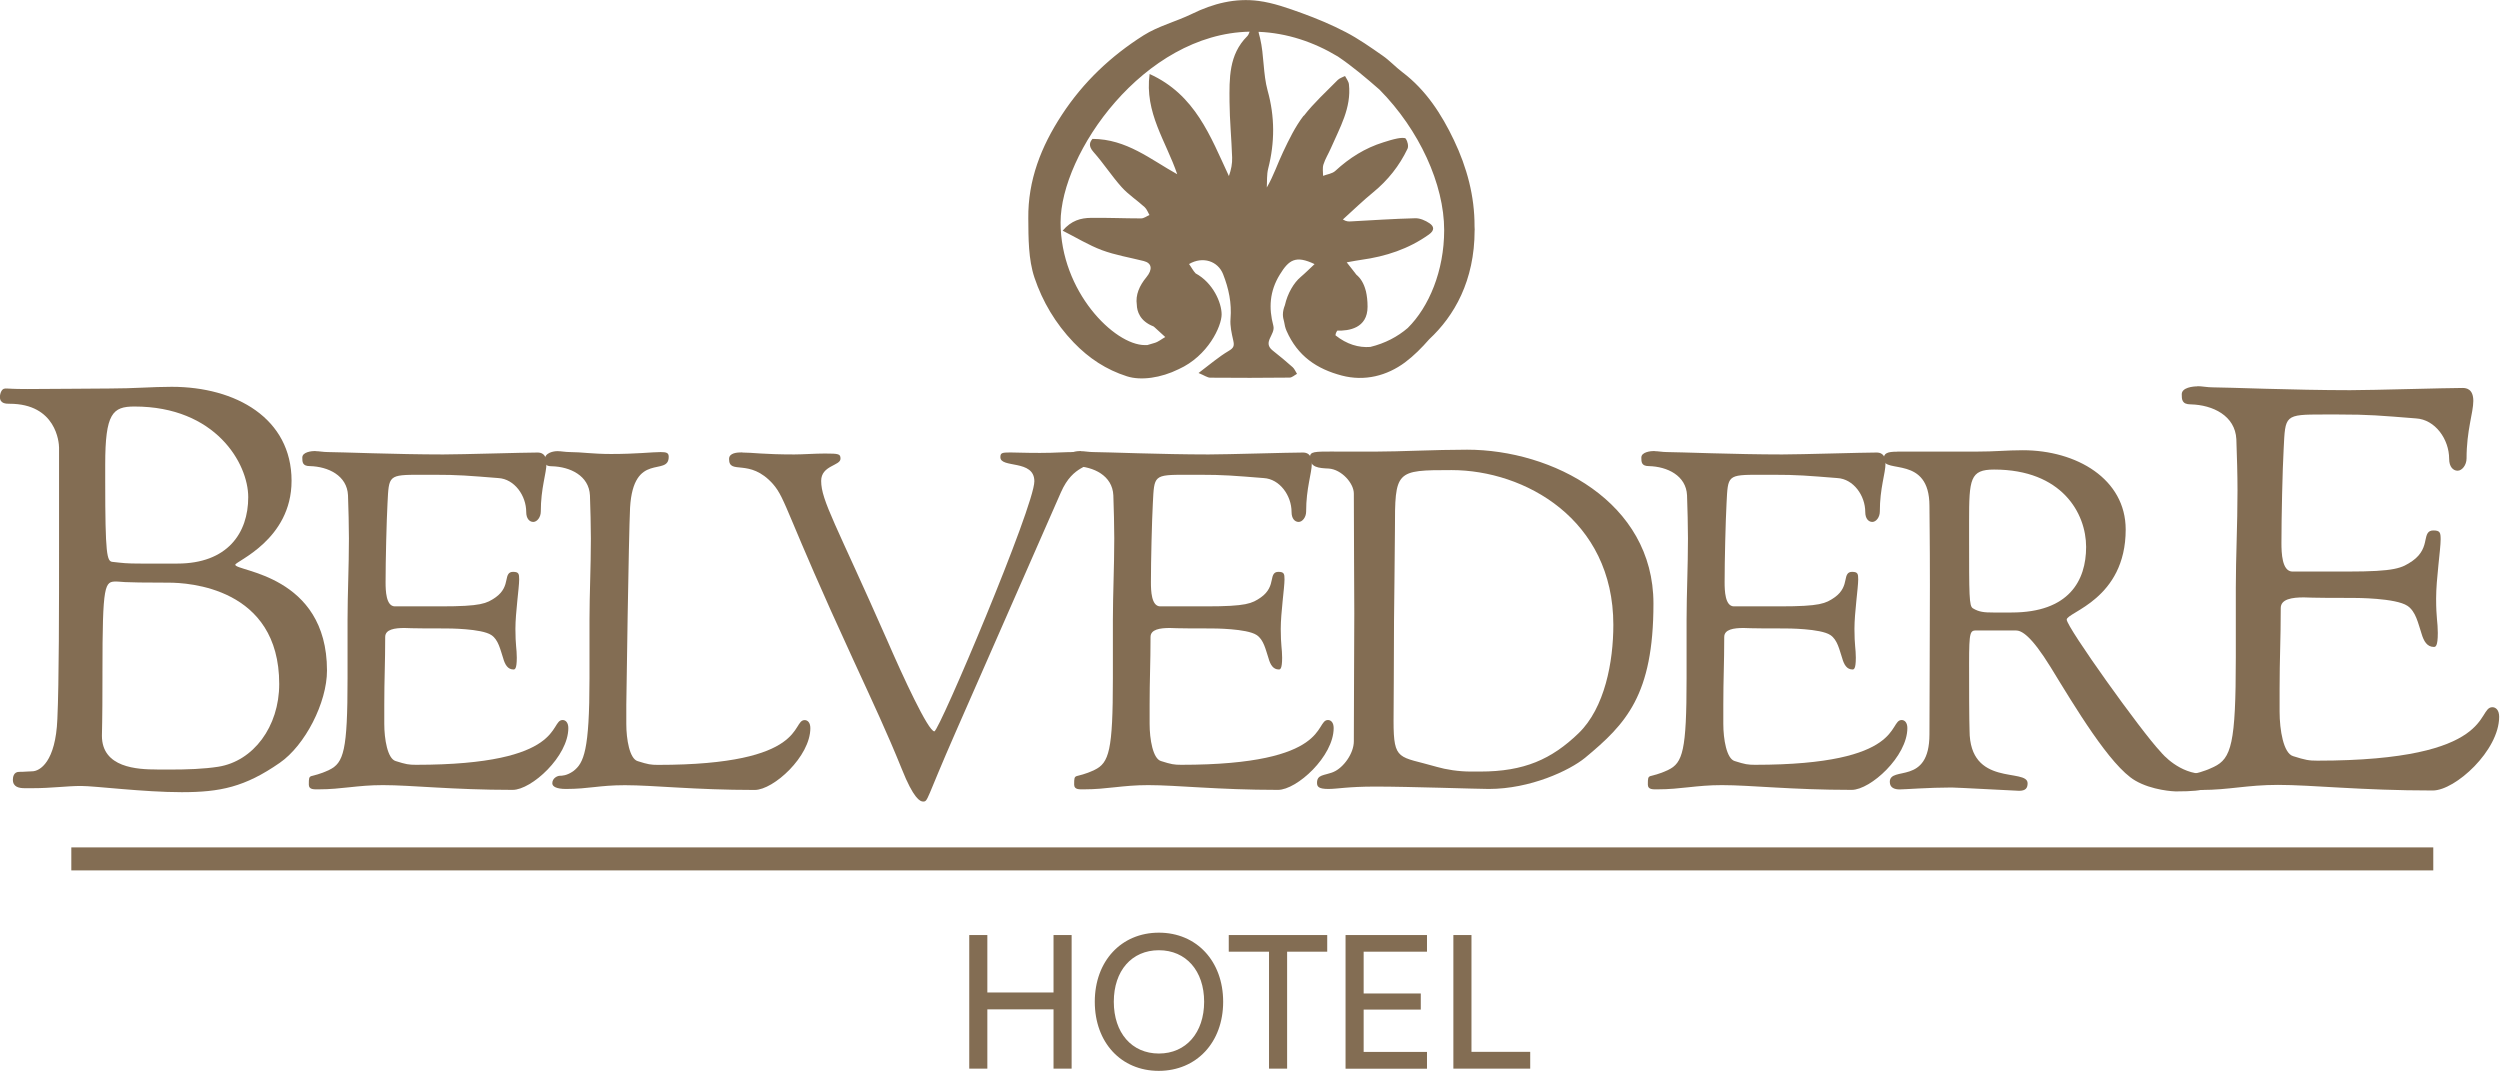 <svg width="326" height="140" viewBox="0 0 326 140" fill="none" xmlns="http://www.w3.org/2000/svg">
<g clip-path="url(#clip0_386_19)">
<path d="M0.66 50.66C1.39 50.66 1.39 50.73 3.6 50.73C6.24 50.73 12.99 50.66 14.32 50.66C17.48 50.66 19.82 50.44 22.39 50.44C30.76 50.44 38.02 54.55 38.02 62.7C38.02 70.41 30.68 73.2 30.68 73.64C30.68 74.52 42.64 74.89 42.64 87.44C42.64 91.62 39.78 97.2 36.47 99.48C31.92 102.64 28.69 103.3 23.7 103.3C18.71 103.3 12.4 102.49 10.56 102.49C8.72 102.49 6.74 102.78 4.25 102.78H3.22C2.49 102.78 1.68 102.63 1.68 101.68C1.68 101.39 1.75 100.65 2.49 100.65C3.3 100.65 3.66 100.58 4.18 100.58C5.21 100.58 7.26 99.33 7.48 93.75C7.7 88.98 7.7 79.07 7.7 70.85V58.37C7.7 57.71 7.33 52.65 1.24 52.65C0.8 52.65 -0.01 52.65 -0.01 51.77C-0.01 51.33 0.21 50.67 0.65 50.67L0.66 50.66ZM20.48 100.35H22.17C24.37 100.35 26.57 100.28 28.48 99.98C33.03 99.25 36.41 94.77 36.41 89.19C36.41 76.57 24.45 75.98 22.02 75.98C15.19 75.98 15.85 75.83 15.19 75.83C13.65 75.83 13.36 75.98 13.36 87.72V88.31C13.36 94.4 13.29 95.21 13.29 95.94C13.29 100.12 17.91 100.34 20.48 100.34V100.35ZM14.68 73.27C16.07 73.42 16.37 73.49 18.42 73.49H23.12C29.65 73.49 32.37 69.53 32.37 64.83C32.37 60.43 28.11 53.01 17.54 53.01C14.68 53.01 13.72 53.89 13.72 60.57V62.7C13.72 72.39 13.94 73.2 14.67 73.27H14.68Z" fill="#836D53"/>
<path d="M41.12 58.83C41.61 58.83 42.17 58.95 42.78 58.95C44.26 58.95 51.7 59.26 57.79 59.26C60.25 59.26 68.25 59.01 70.09 59.01C70.52 59.01 71.26 59.13 71.26 60.43C71.26 61.73 70.52 63.63 70.52 66.71C70.52 67.45 70.03 68.06 69.54 68.06C69.05 68.06 68.62 67.63 68.62 66.77C68.62 64.62 67.08 62.46 64.99 62.34C61.05 62.03 59.88 61.91 56.5 61.91H54.9C50.59 61.91 50.72 61.97 50.53 65.66C50.41 67.87 50.28 73.1 50.28 75.93C50.28 77.04 50.34 79.01 51.45 79.07H57.48C62.77 79.07 63.45 78.7 64.62 77.9C65.67 77.16 65.91 76.3 66.04 75.62C66.16 75 66.29 74.57 66.9 74.57C67.64 74.57 67.7 74.82 67.7 75.55C67.7 76.66 67.21 79.86 67.21 82.01C67.21 84.16 67.39 84.59 67.39 85.76C67.39 87.24 67.14 87.3 66.96 87.3C66.22 87.3 65.85 86.68 65.61 85.82C65.24 84.71 64.99 83.42 64.07 82.81C62.78 81.95 58.41 81.95 58.16 81.95C52.81 81.95 53.42 81.89 52.75 81.89C51.46 81.89 50.23 82.07 50.23 83.06C50.23 86.57 50.11 88.47 50.11 91.92V94.38C50.11 96.41 50.54 98.93 51.59 99.24C52.94 99.67 53.31 99.73 54.24 99.73C73.87 99.73 71.59 93.89 73.37 93.89C73.74 93.89 74.11 94.2 74.11 94.94C74.11 98.63 69.31 103 66.85 103C58.97 103 53.68 102.38 49.93 102.38C46.55 102.38 44.58 102.93 41.56 102.93C40.94 102.93 40.27 102.99 40.27 102.31C40.27 100.65 40.33 101.63 42.92 100.4C44.83 99.48 45.32 97.88 45.32 88.46V80.83C45.32 77.45 45.5 74 45.5 70.19C45.5 68.41 45.44 66.56 45.38 64.59C45.26 62.01 42.8 60.84 40.4 60.78C39.42 60.78 39.42 60.23 39.42 59.67C39.42 58.93 40.65 58.81 41.14 58.81L41.12 58.83Z" fill="#836D53"/>
<path d="M72.68 58.83C73.17 58.83 73.73 58.95 74.34 58.95C75.82 58.95 77.23 59.2 79.69 59.2C83.01 59.2 85.04 58.95 86.15 58.95C86.95 58.95 87.2 59.07 87.2 59.57C87.2 62.22 82.59 58.77 82.16 66.21C81.98 70.02 81.67 91.25 81.67 91.93V94.39C81.67 96.42 82.1 98.94 83.15 99.25C84.5 99.68 84.87 99.74 85.8 99.74C105.43 99.74 103.15 93.9 104.93 93.9C105.3 93.9 105.67 94.21 105.67 94.95C105.67 98.64 100.87 103.01 98.41 103.01C90.53 103.01 85.24 102.39 81.49 102.39C78.11 102.39 76.81 102.88 73.8 102.88C72.57 102.88 72.02 102.57 72.02 102.14C72.02 101.46 72.7 101.16 73 101.16C73.25 101.16 73.92 101.16 74.78 100.54C76.13 99.49 76.87 97.89 76.87 88.48V80.85C76.87 77.47 77.05 74.02 77.05 70.21C77.05 68.43 76.99 66.58 76.93 64.61C76.81 62.03 74.35 60.86 71.95 60.8C71.09 60.8 71.03 60.43 71.03 59.94C71.03 59.02 72.2 58.83 72.69 58.83H72.68Z" fill="#836D53"/>
<path d="M96.8 59.01C98.15 59.01 99.51 59.26 103.57 59.26C104.68 59.26 106.28 59.14 107.57 59.14C109.42 59.14 109.6 59.2 109.6 59.82C109.6 60.74 107.08 60.68 107.08 62.71C107.08 65.29 109.05 68.43 115.69 83.5C117.72 88.18 121.04 95.37 121.84 95.37C122.46 95.37 134.88 66.02 134.88 62.76C134.88 59.87 130.45 61.1 130.45 59.62C130.45 59.07 130.63 59 131.74 59C132.48 59 133.46 59.06 135.62 59.06C137.96 59.06 138.08 58.94 141.1 58.94C141.78 58.94 142.27 59.06 142.27 59.8C142.27 61.15 139.99 60.42 138.33 64.23L124.61 95.48C120.67 104.46 121.04 104.52 120.36 104.52C119.99 104.52 119.13 104.15 117.59 100.27C115.62 95.41 114.02 92.03 111.25 86C102.51 67.05 102.51 65.08 100.79 63.11C97.71 59.66 95.07 62 95.07 59.85C95.07 59.05 96.12 58.99 96.79 58.99L96.8 59.01Z" fill="#836D53"/>
<path d="M140.92 58.83C141.41 58.83 141.97 58.95 142.58 58.95C144.06 58.95 151.5 59.26 157.59 59.26C160.05 59.26 168.05 59.01 169.89 59.01C170.32 59.01 171.06 59.13 171.06 60.43C171.06 61.73 170.32 63.63 170.32 66.71C170.32 67.45 169.83 68.06 169.34 68.06C168.85 68.06 168.42 67.63 168.42 66.77C168.42 64.62 166.88 62.46 164.79 62.34C160.85 62.03 159.68 61.91 156.3 61.91H154.7C150.39 61.91 150.52 61.97 150.33 65.66C150.21 67.87 150.08 73.1 150.08 75.93C150.08 77.04 150.14 79.01 151.25 79.07H157.28C162.57 79.07 163.25 78.7 164.42 77.9C165.47 77.16 165.71 76.3 165.84 75.62C165.96 75 166.09 74.57 166.7 74.57C167.44 74.57 167.5 74.82 167.5 75.55C167.5 76.66 167.01 79.86 167.01 82.01C167.01 84.16 167.19 84.59 167.19 85.76C167.19 87.24 166.94 87.3 166.76 87.3C166.02 87.3 165.65 86.68 165.41 85.82C165.04 84.71 164.79 83.42 163.87 82.81C162.58 81.95 158.21 81.95 157.96 81.95C152.61 81.95 153.22 81.89 152.55 81.89C151.26 81.89 150.03 82.07 150.03 83.06C150.03 86.57 149.91 88.47 149.91 91.92V94.38C149.91 96.41 150.34 98.93 151.39 99.24C152.74 99.67 153.11 99.73 154.04 99.73C173.67 99.73 171.39 93.89 173.17 93.89C173.54 93.89 173.91 94.2 173.91 94.94C173.91 98.63 169.11 103 166.65 103C158.77 103 153.48 102.38 149.73 102.38C146.35 102.38 144.38 102.93 141.36 102.93C140.74 102.93 140.07 102.99 140.07 102.31C140.07 100.65 140.13 101.63 142.72 100.4C144.63 99.48 145.12 97.88 145.12 88.46V80.83C145.12 77.45 145.3 74 145.3 70.19C145.3 68.41 145.24 66.56 145.18 64.59C145.06 62.01 142.6 60.84 140.2 60.78C139.22 60.78 139.22 60.23 139.22 59.67C139.22 58.93 140.45 58.81 140.94 58.81L140.92 58.83Z" fill="#836D53"/>
<path d="M173.96 58.89H179.31C182.57 58.89 187.12 58.64 191.31 58.64C202.38 58.64 215.61 65.41 215.61 78.7C215.61 90.64 212.04 94.39 206.69 98.82C204.66 100.48 199.55 102.88 194.14 102.88C192.66 102.88 183.8 102.57 179.37 102.57C175.68 102.57 174.45 102.88 173.22 102.88C171.93 102.88 171.74 102.57 171.74 102.08C171.74 100.97 172.66 101.16 173.89 100.66C175.18 100.11 176.54 98.26 176.54 96.66C176.54 90.14 176.6 85.28 176.6 79.99C176.6 75.01 176.54 71.75 176.54 64.36C176.54 63.01 174.94 61.22 173.28 61.1C171.99 61.04 170.82 60.98 170.82 59.62C170.82 58.88 171.37 58.88 173.96 58.88V58.89ZM187.31 99.99C188.6 100.36 190.2 100.61 191.8 100.61H193.03C198.75 100.61 202.32 99.01 205.83 95.63C209.28 92.31 210.38 86.28 210.38 81.48C210.38 67.7 198.81 61.3 189.28 61.3C181.96 61.3 181.9 61.36 181.9 69.11C181.9 71.51 181.78 79.75 181.78 80.92C181.78 87.32 181.72 91.44 181.72 94.02C181.72 99.31 182.4 98.57 187.32 99.99H187.31Z" fill="#836D53"/>
<path d="M215.73 58.83C216.22 58.83 216.78 58.95 217.39 58.95C218.87 58.95 226.31 59.26 232.4 59.26C234.86 59.26 242.86 59.01 244.7 59.01C245.13 59.01 245.87 59.13 245.87 60.43C245.87 61.73 245.13 63.63 245.13 66.71C245.13 67.45 244.64 68.06 244.15 68.06C243.66 68.06 243.23 67.63 243.23 66.77C243.23 64.62 241.69 62.46 239.6 62.34C235.66 62.03 234.49 61.91 231.11 61.91H229.51C225.2 61.91 225.33 61.97 225.14 65.66C225.02 67.87 224.89 73.1 224.89 75.93C224.89 77.04 224.95 79.01 226.06 79.07H232.09C237.38 79.07 238.06 78.7 239.23 77.9C240.28 77.16 240.52 76.3 240.65 75.62C240.77 75 240.9 74.57 241.51 74.57C242.25 74.57 242.31 74.82 242.31 75.55C242.31 76.66 241.82 79.86 241.82 82.01C241.82 84.16 242 84.59 242 85.76C242 87.24 241.75 87.3 241.57 87.3C240.83 87.3 240.46 86.68 240.22 85.82C239.85 84.71 239.6 83.42 238.68 82.81C237.39 81.95 233.02 81.95 232.77 81.95C227.42 81.95 228.03 81.89 227.36 81.89C226.07 81.89 224.84 82.07 224.84 83.06C224.84 86.57 224.72 88.47 224.72 91.92V94.38C224.72 96.41 225.15 98.93 226.2 99.24C227.55 99.67 227.92 99.73 228.85 99.73C248.48 99.73 246.2 93.89 247.98 93.89C248.35 93.89 248.72 94.2 248.72 94.94C248.72 98.63 243.92 103 241.46 103C233.58 103 228.29 102.38 224.54 102.38C221.16 102.38 219.19 102.93 216.17 102.93C215.55 102.93 214.88 102.99 214.88 102.31C214.88 100.65 214.94 101.63 217.53 100.4C219.44 99.48 219.93 97.88 219.93 88.46V80.83C219.93 77.45 220.11 74 220.11 70.19C220.11 68.41 220.05 66.56 219.99 64.59C219.87 62.01 217.41 60.84 215.01 60.78C214.03 60.78 214.03 60.23 214.03 59.67C214.03 58.93 215.26 58.81 215.75 58.81L215.73 58.83Z" fill="#836D53"/>
<path d="M247.42 58.89H257.63C260.28 58.89 261.63 58.71 263.78 58.71C270.79 58.71 277.19 62.46 277.19 69.05C277.19 78.16 269.5 79.82 269.5 80.8C269.5 81.78 279.22 95.38 281.74 98.03C281.99 98.34 284.2 100.92 287.4 100.92C287.77 100.92 288.26 101.17 288.26 101.66C288.26 102.71 288.14 103.2 283.71 103.2C283.53 103.2 280.63 103.08 278.42 101.78C275.16 99.87 270.54 92.12 267.41 87.01C264.83 82.83 263.6 82.21 262.86 82.21H257.82C256.9 82.21 256.77 82.21 256.77 86.58C256.77 95.25 256.83 94.39 256.83 95.25C256.83 102.69 264.4 100.11 264.4 102.14C264.4 102.76 264.15 103.12 263.29 103.12C263.04 103.12 255.11 102.69 254.49 102.69C251.54 102.69 248.4 102.94 247.72 102.94C247.1 102.94 246.43 102.76 246.43 101.96C246.43 99.81 251.6 102.51 251.6 95.75C251.6 91.81 251.66 83.2 251.66 76.37C251.66 69.91 251.6 67.63 251.6 65.97C251.6 59.33 245.63 61.79 245.63 59.88C245.63 59.08 246.12 58.9 247.41 58.9L247.42 58.89ZM257.26 79.32C258.06 79.81 258.74 79.87 259.91 79.87H262.31C269.82 79.87 272.03 75.69 272.03 71.32C272.03 66.95 268.89 61.23 260.03 61.23C256.89 61.23 256.77 62.46 256.77 68V69.72C256.77 77.78 256.77 79.01 257.26 79.32Z" fill="#836D53"/>
<path d="M286.56 50.36C287.15 50.36 287.81 50.51 288.54 50.51C290.3 50.51 299.18 50.88 306.45 50.88C309.39 50.88 318.93 50.59 321.13 50.59C321.64 50.59 322.52 50.74 322.52 52.28C322.52 53.82 321.64 56.1 321.64 59.77C321.64 60.65 321.05 61.38 320.47 61.38C319.89 61.38 319.37 60.87 319.37 59.84C319.37 57.27 317.54 54.7 315.04 54.56C310.34 54.19 308.95 54.05 304.91 54.05H303C297.86 54.05 298.01 54.12 297.79 58.53C297.64 61.17 297.5 67.41 297.5 70.79C297.5 72.11 297.57 74.46 298.89 74.53H306.08C312.39 74.53 313.2 74.09 314.59 73.14C315.84 72.26 316.13 71.23 316.28 70.42C316.43 69.69 316.57 69.17 317.31 69.17C318.19 69.17 318.26 69.46 318.26 70.34C318.26 71.66 317.67 75.48 317.67 78.05C317.67 80.62 317.89 81.13 317.89 82.53C317.89 84.29 317.6 84.36 317.38 84.36C316.5 84.36 316.06 83.63 315.76 82.6C315.32 81.28 315.03 79.74 313.93 79C312.39 77.97 307.18 77.97 306.88 77.97C300.49 77.97 301.23 77.9 300.42 77.9C298.88 77.9 297.41 78.12 297.41 79.29C297.41 83.47 297.26 85.75 297.26 89.86V92.8C297.26 95.22 297.77 98.23 299.02 98.6C300.63 99.11 301.07 99.19 302.18 99.19C325.59 99.19 322.88 92.22 325.01 92.22C325.45 92.22 325.89 92.59 325.89 93.47C325.89 97.87 320.17 103.08 317.23 103.08C307.84 103.08 301.52 102.35 297.05 102.35C293.01 102.35 290.66 103.01 287.07 103.01C286.34 103.01 285.53 103.08 285.53 102.28C285.53 100.3 285.6 101.47 288.69 100C290.97 98.9 291.55 96.99 291.55 85.76V76.66C291.55 72.62 291.77 68.51 291.77 63.96C291.77 61.83 291.7 59.63 291.62 57.28C291.47 54.2 288.54 52.8 285.67 52.73C284.5 52.73 284.5 52.07 284.5 51.41C284.5 50.53 285.97 50.38 286.55 50.38L286.56 50.36Z" fill="#836D53"/>
<path d="M126.39 139.35V121.93H128.75V129.42H137.38V121.93H139.74V139.35H137.38V131.62H128.75V139.35H126.39Z" fill="#836D53"/>
<path d="M151.1 139.64C146.18 139.64 142.76 135.93 142.76 130.63C142.76 125.33 146.21 121.62 151.12 121.62C156.03 121.62 159.5 125.33 159.5 130.63C159.5 135.93 156.03 139.64 151.09 139.64H151.1ZM151.12 123.91C147.58 123.91 145.24 126.58 145.24 130.63C145.24 134.68 147.58 137.38 151.12 137.38C154.66 137.38 157.02 134.66 157.02 130.63C157.02 126.6 154.66 123.91 151.12 123.91Z" fill="#836D53"/>
<path d="M160.23 121.93H173.07V124.1H167.84V139.35H165.48V124.1H160.23V121.93Z" fill="#836D53"/>
<path d="M175.46 139.35V121.93H186.08V124.1H177.82V129.55H185.27V131.65H177.82V137.17H186.08V139.36H175.46V139.35Z" fill="#836D53"/>
<path d="M191.88 137.16H199.54V139.35H189.52V121.93H191.88V137.16Z" fill="#836D53"/>
<path d="M317.3 110.5H9.3V113.5H317.3V110.5Z" fill="#836D53"/>
<path d="M192.3 30C192.3 29.84 192.29 29.67 192.28 29.51C192.3 25.6 191.29 21.83 189.59 18.27C187.99 14.91 185.95 11.74 182.88 9.42C181.98 8.74 181.2 7.88 180.27 7.24C178.72 6.16 177.16 5.06 175.49 4.19C173.65 3.23 171.71 2.42 169.76 1.71C167.92 1.05 166.04 0.37 164.12 0.12C161.09 -0.28 158.2 0.45 155.43 1.81C153.36 2.82 151.05 3.39 149.12 4.61C144.87 7.3 141.27 10.69 138.47 14.97C135.75 19.12 134.04 23.51 134.09 28.46C134.11 31.06 134.09 33.81 134.9 36.22C135.94 39.31 137.63 42.18 140 44.65C142.01 46.74 144.26 48.21 146.95 49.07C148.78 49.66 151.4 49.28 153.7 48.14C157.53 46.41 159.3 42.54 159.3 41C159.3 39.46 158.17 36.87 155.91 35.65C155.58 35.31 155.35 34.83 155.05 34.43C156.85 33.38 158.82 34.05 159.49 35.75C160.23 37.63 160.63 39.52 160.46 41.57C160.38 42.5 160.61 43.48 160.82 44.41C160.97 45.08 160.89 45.37 160.22 45.76C158.93 46.52 157.78 47.52 156.29 48.64C157.07 48.96 157.44 49.25 157.83 49.25C161.27 49.28 164.72 49.28 168.16 49.24C168.48 49.24 168.81 48.92 169.13 48.75C168.94 48.46 168.81 48.1 168.56 47.88C167.72 47.13 166.85 46.41 165.96 45.71C164.57 44.61 166.36 43.64 166.04 42.46C165.44 40.2 165.53 38.01 166.89 35.8C168.07 33.88 168.96 33.26 171.42 34.44C170.73 35.08 170.21 35.61 169.64 36.09C168.7 36.87 167.89 38.28 167.55 39.8C167.39 40.2 167.29 40.61 167.29 41.01C167.29 41.31 167.35 41.64 167.45 41.97C167.51 42.37 167.6 42.76 167.76 43.13C169.21 46.44 171.71 48.11 174.96 48.97C177.96 49.76 180.86 49 183.22 47.25C184.37 46.39 185.4 45.35 186.37 44.24C189.62 41.22 192.29 36.62 192.29 30.01L192.3 30ZM160.33 13.28C160.35 15.7 160.59 18.12 160.67 20.54C160.7 21.32 160.55 22.11 160.25 22.96C157.83 17.77 155.87 12.35 149.91 9.65C149.23 14.71 152.06 18.43 153.51 22.72C150.04 20.8 146.91 18.13 142.46 18.11C142.12 18.51 141.87 19.01 142.6 19.83C143.9 21.29 144.96 22.95 146.26 24.4C147.14 25.38 148.29 26.12 149.27 27.02C149.55 27.28 149.69 27.69 149.89 28.04C149.53 28.19 149.17 28.48 148.8 28.48C146.62 28.48 144.44 28.38 142.26 28.41C140.95 28.42 139.7 28.75 138.57 30.08C140.35 30.98 141.96 31.97 143.69 32.62C145.44 33.27 147.33 33.58 149.15 34.04C150.21 34.31 150.33 35.13 149.49 36.15C148.58 37.25 148.05 38.46 148.24 39.74C148.26 40.56 148.62 41.87 150.41 42.56C150.46 42.6 150.51 42.63 150.55 42.67C151.02 43.09 151.49 43.52 151.95 43.95C151.48 44.21 151.05 44.58 150.55 44.72C150.24 44.8 149.92 44.91 149.6 45C149.5 45 149.41 45 149.3 45C145.3 45 138.3 38 138.3 29C138.3 20 149.12 4.4 162.95 4.13C162.87 4.35 162.79 4.57 162.64 4.72C160.22 7.13 160.31 10.23 160.33 13.28ZM169.99 15.09C168.9 16.51 168.09 18.18 167.32 19.81C166.6 21.31 166.09 22.91 165.19 24.45C165.24 23.63 165.17 22.77 165.37 21.99C166.24 18.59 166.25 15.22 165.3 11.82C164.7 9.65 164.84 7.19 164.32 5C164.22 4.57 164.12 4.31 164.12 4.15C167.85 4.3 171.34 5.49 174.46 7.37C176.37 8.66 178.14 10.16 179.89 11.69C185.08 16.94 188.32 24.04 188.32 30.01C188.32 35.31 186.34 40.03 183.57 42.77C182.24 43.91 180.62 44.77 178.69 45.24C177.18 45.36 175.62 44.9 174.15 43.73C174.15 43.53 174.24 43.31 174.39 43.11C175.86 43.16 178.33 42.82 178.33 40C178.33 39.22 178.25 38.56 178.12 37.99C178.12 37.96 178.1 37.92 178.09 37.89C177.84 36.93 177.41 36.26 176.87 35.82C176.53 35.36 176.14 34.89 175.61 34.21C176.5 34.05 177.01 33.95 177.52 33.88C180.7 33.44 183.68 32.47 186.33 30.58C187.1 30.03 187.01 29.52 186.4 29.11C185.87 28.75 185.16 28.44 184.54 28.46C181.74 28.53 178.95 28.72 176.16 28.87C175.88 28.88 175.6 28.92 175.11 28.62C176.42 27.44 177.69 26.2 179.06 25.08C180.98 23.51 182.48 21.62 183.54 19.4C183.7 19.06 183.55 18.43 183.32 18.09C183.19 17.91 182.57 17.99 182.2 18.06C181.59 18.18 180.99 18.37 180.39 18.56C178.01 19.3 175.96 20.59 174.13 22.28C173.74 22.65 173.07 22.72 172.53 22.93C172.53 22.43 172.43 21.9 172.58 21.44C172.81 20.71 173.23 20.05 173.54 19.34C174.7 16.66 176.24 14.08 175.9 10.99C175.86 10.61 175.57 10.27 175.39 9.91C175.07 10.08 174.68 10.19 174.44 10.43C172.94 11.96 171.33 13.41 170.03 15.09H169.99Z" fill="#836D53"/>
</g>
<defs>
<clipPath id="clip0_386_19">
<rect width="325.9" height="139.64" fill="white"/>
</clipPath>
</defs>
</svg>
